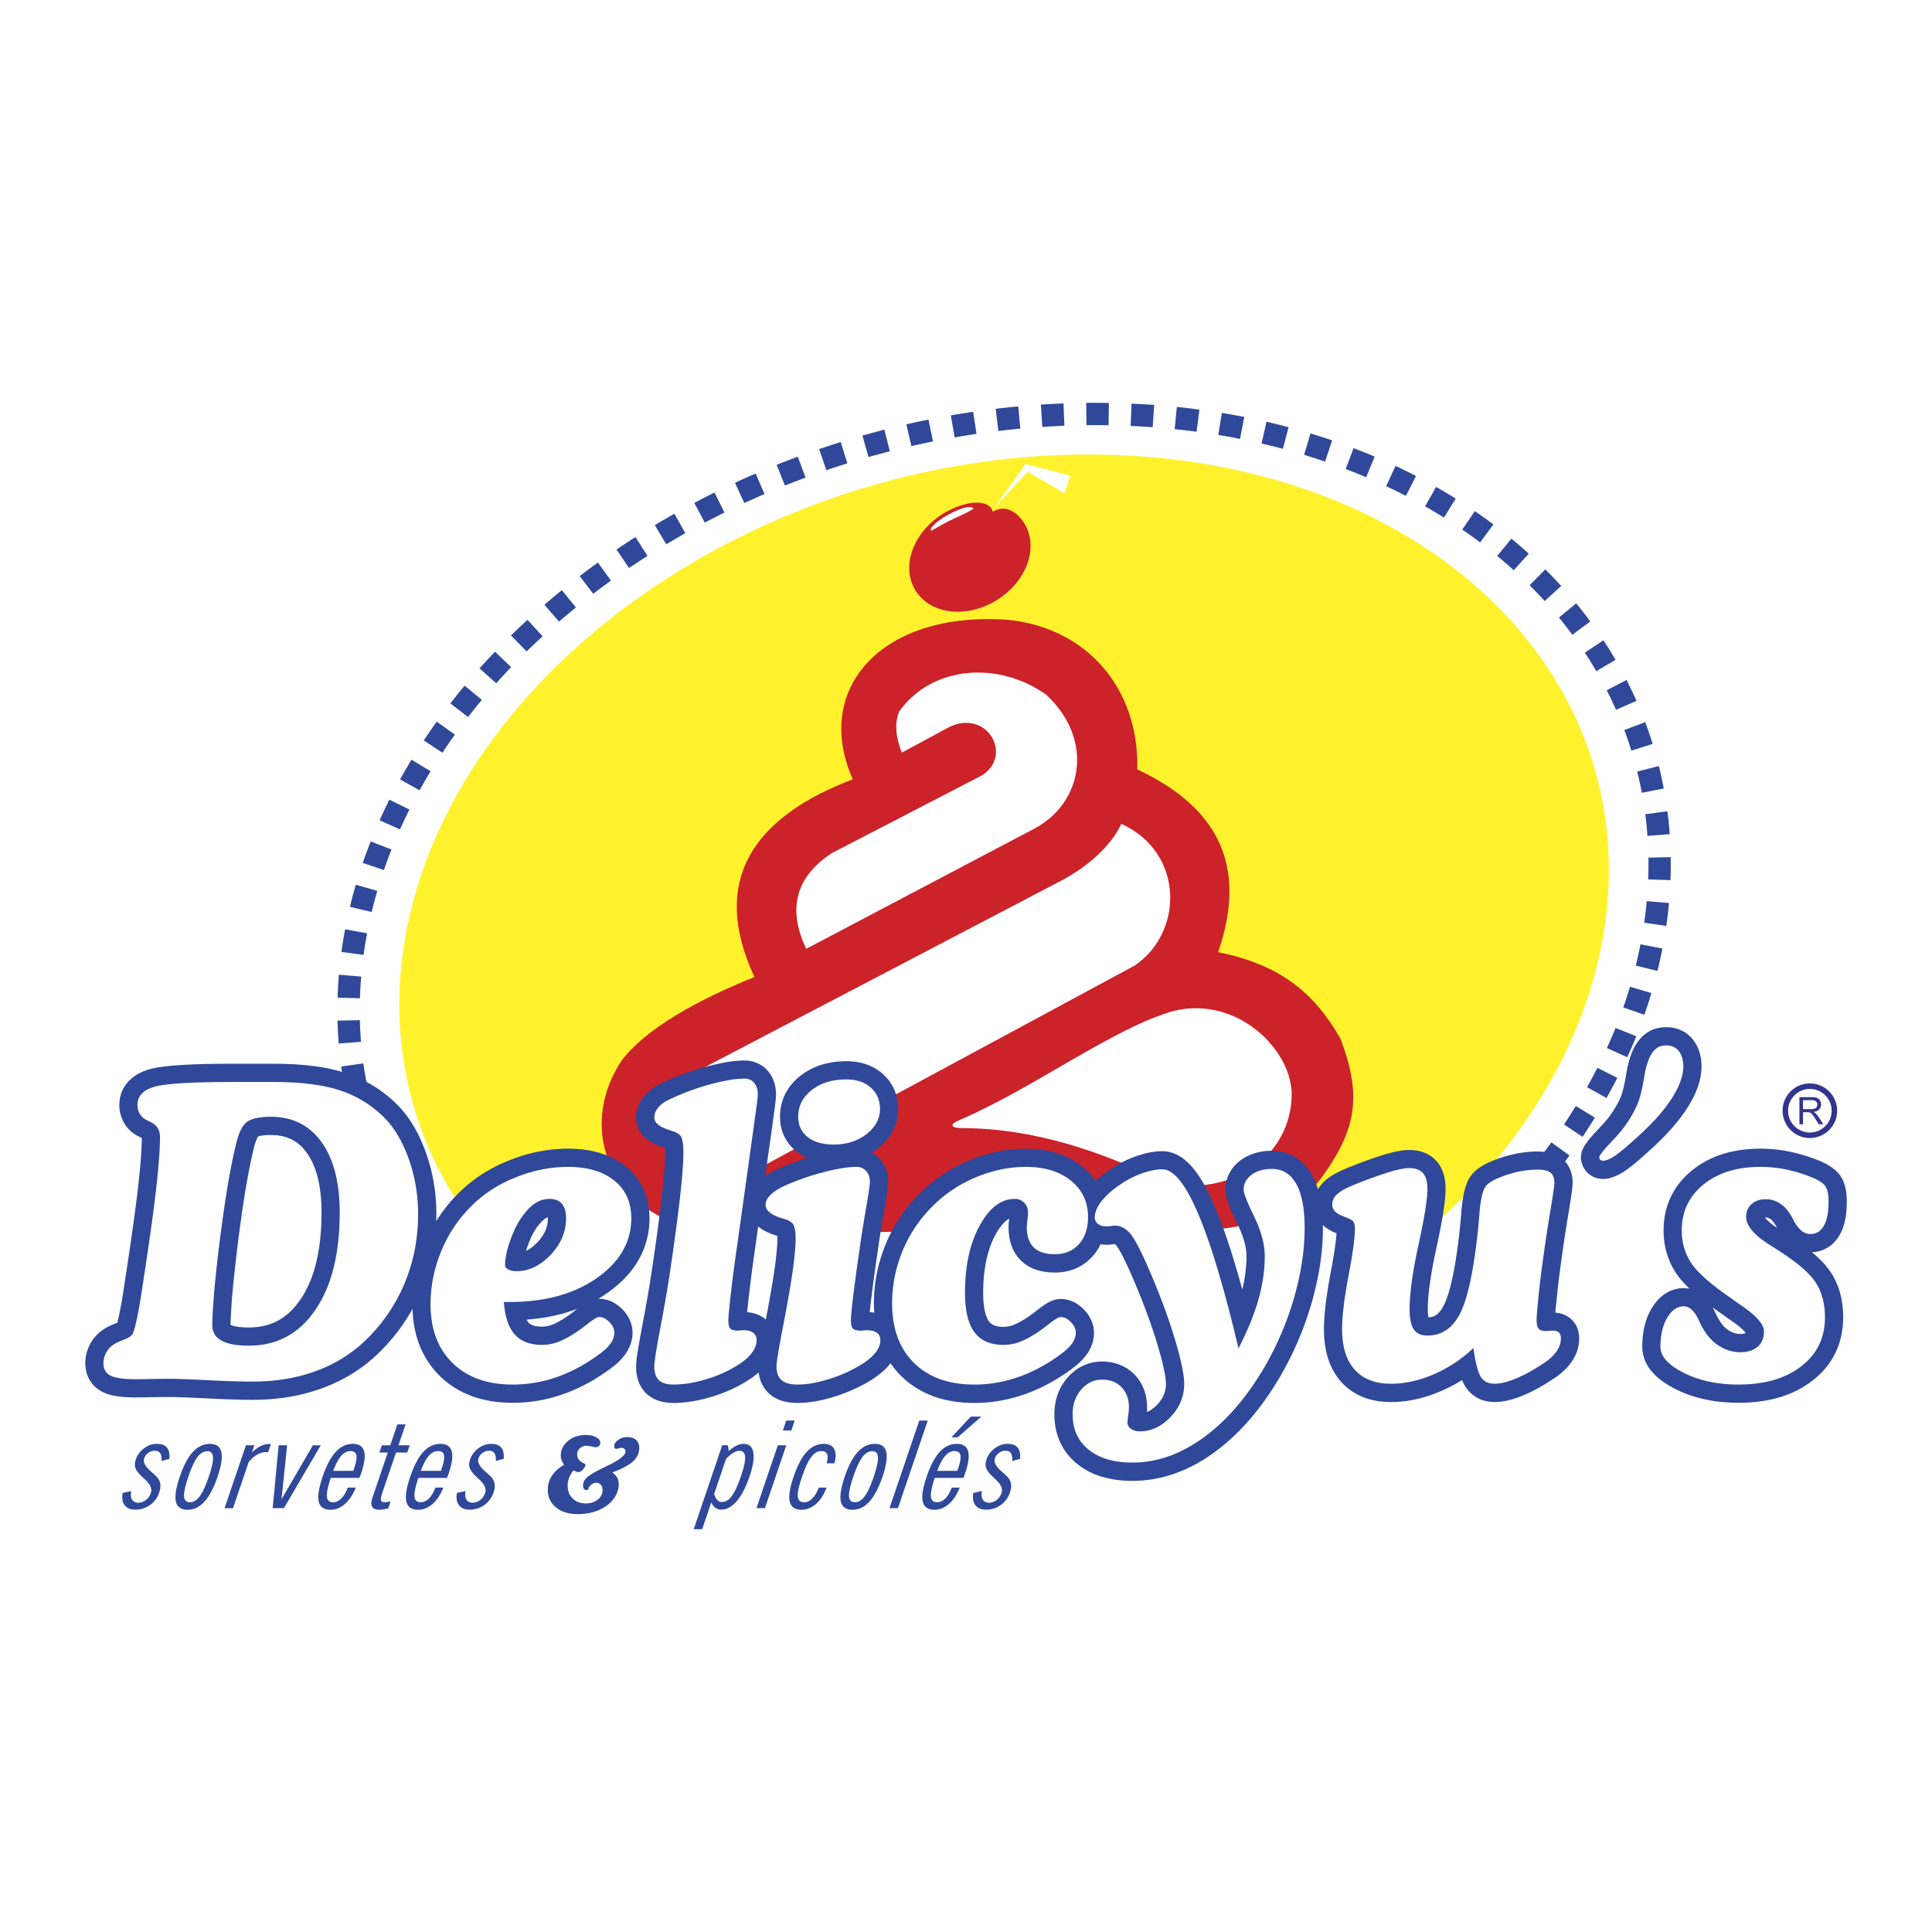 <svg xmlns="http://www.w3.org/2000/svg" width="2500" height="2500" viewBox="0 0 192.756 192.756"><path fill-rule="evenodd" clip-rule="evenodd" fill="#fff" d="M0 0h192.756v192.756H0V0z"/><path d="M38.23 119.466l.029.057.05.1.051.101.056.096.051.101.052.095.056.1.052.1.052.095.057.1.053.095.053.099.058.1.053.094.054.099.058.095.055.098.055.099.059.094.055.098.055.094 1.919-1.134-.056-.094-.055-.09-.051-.094-.055-.089-.054-.09-.05-.095-.054-.09-.053-.094-.049-.09-.053-.091-.053-.095-.048-.09-.052-.096-.052-.091-.047-.091-.051-.096-.051-.091-.047-.096-.051-.091-.05-.092-.029-.057-1.972 1.027zm114.063 1.111l.043-.049.086-.094.084-.1.088-.094.086-.1.084-.095.088-.095.082-.1.084-.095.088-.096.082-.1.082-.096.084-.095.086-.101.082-.096.082-.101.086-.096.082-.097.016-.02-1.709-1.431-.008.011-.082.097-.078.096-.082.092-.08.096-.078.092-.082.095-.084.096-.082.091-.08.096-.082.096-.084.09-.08.096-.084.094-.084.091-.08.095-.084.09-.084.094-.045.049 1.657 1.494zm2.926-3.473l.004-.005.076-.103.082-.099.076-.103.076-.1.08-.104.076-.099.076-.099.076-.104.078-.1.076-.104.074-.099.078-.101.074-.104.074-.101.078-.104.074-.101.074-.104.068-.088-1.807-1.309-.061.088-.072.096-.074.1-.068.096-.074.101-.074.095-.07.101-.074.099-.076.096-.07.1-.076.095-.074.099-.076.1-.072.095-.076.099-.076.094-.072.1-.078.094-.004.005 1.754 1.378zm2.674-3.681l.004-.008.068-.103.074-.106.066-.104.068-.106.072-.103.068-.107.066-.104.066-.104.07-.107.066-.104.066-.107.07-.104.066-.108.064-.104.07-.108.064-.104.064-.109.064-.104.012-.016-1.902-1.16-.002.007-.064.104-.064.1-.064.104-.062.1-.064.104-.066.1-.061.104-.066.1-.066.103-.062.1-.066.103-.066.104-.068.099-.062.103-.068.098-.068.104-.064.098-.068.103-.004.008 1.849 1.234zm2.388-3.877l.035-.062.061-.111.059-.105.062-.111.059-.106.059-.11.059-.106.062-.111.057-.106.057-.111.062-.107.057-.111.057-.107.057-.111.059-.107.057-.112.055-.107.057-.111.049-.094-1.988-1.003-.041.084-.057.104-.055.107-.055.104-.053.106-.057.104-.057.107-.057.103-.053.107-.057.103-.057.106-.055.103-.057.106-.059.102-.059.107-.055.102-.059.106-.061.102-.035.063 1.947 1.083zm2.069-4.067l.031-.071.051-.109.049-.114.049-.109.053-.114.049-.109.049-.114.047-.114.053-.11.047-.114.047-.11.047-.115.051-.11.047-.114.045-.11.047-.115.045-.115.051-.111.043-.112-2.068-.829-.043.104-.041.11-.045.106-.047.106-.045.11-.047.106-.041.11-.047.106-.049.109-.047.106-.043.109-.049.105-.047.106-.049.109-.045.105-.049.109-.049.105-.051.109-.031.071 2.032.918zm1.705-4.234l.012-.035.039-.112.043-.116.039-.117.039-.113.037-.117.039-.112.041-.117.037-.113.037-.117.037-.117.035-.113.041-.118.037-.118.035-.112.035-.118.035-.113.033-.118.039-.118.016-.053-2.137-.637-.016.053-.028.106-.035.108-.035.114-.035.109-.035.113-.037.108-.031.109-.037.113-.035.108-.037.108-.037.113-.033.108-.039.113-.037.108-.039.112-.039.108-.033.108-.041.112-.012.035 2.102.738zm1.31-4.377l.02-.082.029-.119.027-.12.031-.115.027-.119.027-.12.027-.116.025-.119.027-.115.025-.12.029-.12.025-.12.025-.116.023-.121.025-.116.023-.121.023-.12.027-.116.023-.121.004-.021-2.191-.419-.002.013-.023.112-.02.116-.023.111-.023.112-.023.116-.025.112-.025.116-.025.111-.02.111-.027.111-.025.116-.025.111-.027.115-.027.111-.027.111-.023.115-.027.11-.027.111-.021.082 2.164.533zm.881-4.491l.008-.058.047-.344.045-.342.045-.343.039-.342.035-.341.033-.341.02-.168-2.225-.192-.012.151-.031.323-.037.324-.039.324-.035.325-.045.325-.047.326-.008.058 2.207.315zm.416-4.568l.01-.248.01-.336.006-.335.004-.334.002-.334-.002-.329-.004-.337v-.042l-2.225.052v.024l.004.311.002.32-.002.316-.004.317-.006.317-.01.318-.01.248 2.225.072zm-.074-4.586l-.021-.302-.027-.327-.033-.326-.031-.325-.035-.324-.037-.324-.043-.323-.004-.032-2.207.296.004.015.033.305.037.306.035.307.031.308.025.308.027.31.021.302 2.225-.174zm-.592-4.554l-.049-.257-.066-.316-.062-.315-.072-.314-.068-.313-.07-.313-.078-.312-.023-.101-2.164.55.023.083.07.295.07.295.068.296.062.297.062.298.059.298.049.257 2.189-.428zm-1.109-4.454l-.049-.154-.098-.305-.102-.303-.1-.298-.105-.302-.109-.3-.105-.3-.078-.206-2.086.786.07.188.105.283.1.283.098.285.1.29.092.286.092.287.047.154 2.128-.674zm-1.612-4.292l-.016-.032-.131-.292-.133-.29-.135-.29-.139-.284-.141-.287-.141-.287-.141-.285-.018-.034-1.98 1.03.01.016.139.269.135.269.131.271.129.275.127.272.123.273.123.274.014.032 2.044-.9zm-2.093-4.093l-.113-.194-.164-.271-.166-.275-.166-.274-.172-.269-.172-.272-.174-.271-.08-.12-1.859 1.23.072.111.166.253.164.254.16.26.16.257.156.258.156.263.111.193 1.921-1.133zm-2.52-3.826l-.08-.109-.193-.261-.195-.255-.197-.258-.197-.252-.207-.256-.201-.25-.135-.163-1.719 1.413.125.154.195.242.188.238.189.244.189.241.186.247.184.243.08.109 1.788-1.327zm-2.902-3.539l-.068-.077-.225-.239-.223-.243-.225-.237-.227-.236-.232-.239-.23-.233-.152-.151-1.57 1.579.143.142.223.224.215.222.217.227.217.229.213.225.209.231.068.077 1.647-1.501zm-3.239-3.232l-.109-.099-.252-.221-.248-.22-.252-.218-.252-.217-.26-.216-.256-.219-.1-.084-1.414 1.727.092.076.248.202.24.207.244.209.242.21.24.211.234.213.109.099 1.494-1.66zm-3.527-2.908l-.227-.17-.273-.202-.277-.201-.275-.199-.277-.198-.283-.196-.236-.164-1.256 1.841.227.155.266.188.27.189.266.19.262.192.264.193.227.17 1.322-1.788zm-3.762-2.578l-.158-.1-.295-.183-.295-.181-.303-.18-.299-.174-.301-.177-.301-.172-1.1 1.937.285.163.291.168.291.174.283.171.287.172.285.174.16.1 1.17-1.892zm-3.957-2.254l-.174-.089-.314-.163-.316-.161-.322-.155-.32-.158-.326-.156-.266-.123-.941 2.015.256.123.309.147.311.149.305.155.309.152.307.153.172.09 1.01-1.979zm-4.121-1.937l-.289-.122-.336-.137-.34-.14-.338-.133-.34-.136-.344-.13-.121-.048-.785 2.084.111.04.328.13.33.127.328.133.324.131.326.137.289.122.857-2.058zm-4.246-1.618l-.178-.06-.352-.121-.354-.114-.359-.113-.355-.115-.363-.109-.201-.064-.637 2.138.193.055.344.109.348.106.342.113.344.114.344.112.178.061.706-2.112zm-4.346-1.316l-.162-.043-.373-.095-.369-.097-.375-.091-.373-.089-.373-.092-.18-.04-.49 2.172.164.04.365.083.363.089.357.09.359.089.355.095.164.043.568-2.154zm-4.423-1.022l-.262-.052-.385-.072-.389-.07-.385-.073-.387-.066-.393-.065-.033-.004-.35 2.198.025.005.375.064.377.066.377.063.371.07.375.072.262.051.422-2.187zm-4.473-.735l-.09-.012-.396-.051-.4-.053-.398-.047-.4-.045-.406-.042-.162-.017-.217 2.216.152.017.389.042.391.045.391.046.383.044.389.051.09.012.284-2.206zm-4.508-.466l-.02-.001-.408-.028-.416-.026-.41-.024-.41-.022-.418-.02-.184-.007-.086 2.225.174.007.398.02.404.022.402.024.395.026.4.028.02.001.159-2.225zm-4.527-.198l-.062-.001-.42-.005-.42-.003-.422-.006v.004l-.422.001-.422.003-.092.001.025 2.225.084-.001.412-.003.414-.001v.004l.412-.003.414.003.41.005.062.001.027-2.224zm-1.324 2.218v-2.233 2.233zm-3.2-2.168l-.18.006-.42.018-.426.021-.418.022-.42.024-.393.025.139 2.224.385-.024.41-.024.412-.022.406-.02.41-.018.182-.007-.087-2.225zm-4.517.297l-.277.026-.416.041-.422.042-.414.045-.416.047-.301.035.261 2.216.293-.036.406-.046.406-.045.402-.042.408-.041.279-.025-.209-2.217zm-4.496.535l-.349.052-.411.067-.411.065-.41.066-.414.068-.236.04.384 2.199.227-.041.396-.068.401-.066.401-.064.403-.058.35-.052-.331-2.208zm-4.456.779l-.395.08-.405.084-.409.085-.404.092-.403.089-.194.043.497 2.172.186-.043.395-.089.395-.083.391-.086.396-.083.395-.081-.445-2.18zm-4.407 1.007l-.018.005-.399.102-.397.104-.401.105-.396.112-.396.109-.179.049.611 2.146.17-.05.387-.109.387-.102.384-.106.389-.104.39-.102.019-.005-.551-2.154zm-4.353 1.233l-.017.005-.39.126-.39.124-.388.125-.388.131-.392.128-.189.063.725 2.111.18-.063.374-.128.379-.123.38-.125.381-.123.381-.117.017-.005-.663-2.129zm-4.284 1.462l-.365.136-.384.142-.379.148-.378.145-.377.151-.227.089.829 2.068.218-.089.369-.143.369-.145.371-.14.367-.142.365-.136-.778-2.084zm-4.204 1.681l-.298.128-.369.16-.369.166-.367.163-.367.169-.292.132.934 2.024.283-.133.358-.16.358-.163.359-.157.361-.16.297-.129-.888-2.04zm-4.106 1.895l-.201.1-.357.181-.357.179-.355.185-.354.186-.353.183-.037.021 1.047 1.963.028-.013.344-.183.346-.177.347-.176.348-.178.349-.173.201-.099-.996-1.999zm-3.997 2.117l-.075.042-.346.193-.343.199-.347.196-.341.202-.34.203-.169.099 1.151 1.911.16-.099.331-.195.333-.193.329-.196.335-.19.336-.193.076-.042-1.09-1.937zM63.4 53.584l-.25.159-.33.215-.328.216-.327.213-.325.218-.325.22-.008.003 1.256 1.841v-.003l.315-.211.317-.21.318-.213.319-.207.321-.206.249-.159-1.202-1.876zm-3.745 2.541l-.056.04-.315.229-.313.226-.312.232-.31.233-.309.234-.205.154 1.353 1.771.196-.153.3-.226.302-.225.303-.223.304-.227.306-.221.056-.04-1.3-1.804zm-3.599 2.753l-.135.109-.296.245-.295.246-.294.247-.292.249-.291.245-.135.118 1.457 1.684.126-.109.282-.245.284-.239.285-.239.287-.237.288-.235.134-.109-1.405-1.73zm-3.431 2.969l-.161.148-.277.259-.276.255-.274.261-.273.262-.271.263-.113.111 1.562 1.587.105-.102.262-.254.265-.253.265-.252.268-.255.269-.25.161-.148-1.512-1.632zm-3.242 3.174l-.14.147-.257.271-.255.273-.254.274-.252.275-.25.276-.134.148 1.667 1.483.125-.14.242-.268.243-.266.245-.266.247-.264.249-.263.14-.146-1.616-1.534zm-3.024 3.386l-.081.096-.235.284-.233.285-.232.287-.229.287-.228.292-.188.239 1.763 1.361.178-.23.219-.275.222-.278.223-.277.225-.277.227-.275.081-.097-1.712-1.422zm-2.789 3.594l-.2.28-.211.301-.208.297-.207.298-.204.299-.203.304-.062.092 1.867 1.222.054-.084.193-.287.196-.291.198-.29.199-.289.202-.284.2-.28-1.814-1.288zm-2.515 3.793l-.074.122-.182.307-.184.312-.182.309-.18.313-.178.311-.161.293 1.946 1.082.161-.285.168-.301.171-.296.173-.3.176-.294.182-.298.074-.121-1.91-1.154zm-2.207 3.989l-.105.21-.158.317-.151.322-.153.319-.151.324-.149.324-.106.241 2.033.907.106-.232.14-.307.143-.306.145-.31.151-.305.149-.308.105-.21-1.999-.986zm-1.864 4.167l-.101.256-.128.326-.122.332-.124.332-.121.328-.115.333-.081.232 2.111.715.072-.215.115-.315.112-.319.115-.314.122-.313.12-.318.101-.255-2.076-.805zm-1.486 4.319l-.076.265-.093.339-.095.339-.088.34-.09.336-.083.341-.062.247 2.172.515.054-.229.083-.323.08-.329.088-.322.086-.322.093-.321.077-.266-2.146-.61zm-1.064 4.446l-.047.254-.064.345-.021.122-.021.122-.02.117-.02.122-.019.122-.019.122-.018.117-.022.122-.018.121-.018.118-.017.121-.017.121-.016.117-.012.094 2.207.296.013-.085.016-.117.017-.112.017-.113.018-.117.018-.112.014-.113.019-.117.019-.112.019-.113.019-.113.02-.118.02-.113.021-.113.056-.328.047-.254-2.191-.403zm-.622 4.533l-.001.014-.01.12-.009.119-.009.115-.009.12-.008.119-.007.115-.008.12-.007.119-.007.114-.006.119-.007.119-.006.119-.005.114-.005.119-.005.119-.004.114-.004.119-.004.118-.004.119-.001.033 2.225.062.001-.034.004-.109.004-.11.004-.11.004-.114.005-.11.005-.109.005-.115.006-.11.006-.11.007-.11.007-.114.007-.111.008-.11.008-.115.008-.111.008-.11.009-.115.01-.111.01-.11.001-.015-2.226-.186zm-.134 4.58l.003.118.003.112.003.116.004.117.004.112.004.116.005.116.005.112.005.116.006.116.006.116.007.111.006.116.007.116.007.116.008.111.008.115.008.115.008.116.009.104 2.224-.174-.008-.104-.008-.106-.008-.107-.008-.106-.008-.111-.007-.107-.007-.107-.006-.107-.006-.111-.006-.107-.006-.107-.005-.107-.005-.112-.005-.107-.004-.108-.004-.112-.003-.107-.003-.108-.004-.112-.002-.108-2.227.048zm.368 4.576l.014.099.016.114.016.113.016.108.017.113.021.113.017.113.018.108.018.112.018.113.019.108.019.112.019.112.019.108.024.111.02.113.02.111.021.107.021.112.021.112.009.051 2.19-.437-.01-.042-.021-.104-.021-.103-.02-.108-.021-.103-.02-.104-.015-.104-.02-.107-.019-.104-.019-.104-.019-.108-.018-.104-.018-.104-.018-.109-.017-.104-.012-.104-.017-.104-.016-.109-.016-.104-.016-.104-.014-.099-2.206.31zm.892 4.502l.002.011.027.109.028.109.028.109.028.104.033.109.029.109.029.108.029.104.029.109.035.104.03.108.031.108.03.104.031.108.036.108.032.108.032.104.032.107.032.108.037.104.016.054 2.12-.681-.016-.045-.028-.104-.033-.099-.032-.1-.032-.104-.032-.1-.027-.099-.031-.1-.031-.104-.031-.1-.03-.101-.025-.104-.03-.101-.029-.104-.029-.1-.029-.102-.024-.1-.028-.105-.028-.101-.028-.101-.027-.102-.003-.01-2.153.561zm1.401 4.378l.035.089.04.105.039.101.044.105.041.104.041.101.041.104.045.105.041.1.042.104.046.104.042.1.042.104.042.104.047.1.043.104.043.099.043.103.048.104.044.099.034.081 2.033-.916-.034-.072-.044-.099-.04-.094-.043-.095-.043-.1-.043-.095-.038-.099-.043-.096-.042-.095-.042-.1-.037-.096-.042-.096-.041-.1-.036-.096-.041-.096-.04-.101-.041-.096-.036-.097-.039-.101-.04-.096-.034-.09-2.077.806z" fill="#2f489a"/><path d="M108.6 45.344c32.906 0 55.963 21.636 51.324 48.163-2.078 11.885-9.373 22.784-19.75 31.199l-4.113-5.342-84.983.729-2.245 4.11c-7.131-8.345-10.435-19.049-8.398-30.696 4.637-26.528 35.259-48.163 68.165-48.163z" fill-rule="evenodd" clip-rule="evenodd" fill="#fff22d"/><path d="M12.238 148.947l.858-.184c-.073.362-.043.647.084.853.129.207.336.31.619.31.271 0 .523-.089.757-.268.232-.179.397-.413.494-.699.147-.433-.07-.904-.653-1.416a.087.087 0 0 1-.014-.012c-.469-.421-.755-.764-.856-1.025-.099-.26-.095-.555.016-.882.155-.451.431-.826.828-1.124.398-.297.822-.445 1.271-.445.469 0 .806.123 1.011.366.208.244.29.618.246 1.128l-.786.218c.028-.339-.014-.594-.125-.768-.111-.173-.292-.26-.544-.26-.236 0-.454.072-.649.215a1.139 1.139 0 0 0-.413.559c-.123.365.099.793.669 1.287.241.212.429.383.558.512.206.214.332.449.379.709.044.26.012.552-.099.878a2.49 2.49 0 0 1-.915 1.253 2.474 2.474 0 0 1-1.482.466c-.479 0-.832-.149-1.058-.449-.223-.299-.289-.706-.196-1.222zm6.552-1.605c-.314.921-.455 1.573-.425 1.96.03.385.229.578.6.578.351 0 .673-.201.969-.603.294-.4.594-1.048.896-1.936.302-.895.445-1.543.423-1.948-.022-.404-.208-.607-.558-.607-.369 0-.701.195-.995.584-.292.391-.596 1.047-.91 1.972zm-.857 0c.383-1.126.82-1.954 1.312-2.487.491-.534 1.062-.8 1.712-.8.625 0 .999.271 1.124.813.125.544-.002 1.367-.376 2.474-.375 1.102-.81 1.926-1.303 2.47-.493.545-1.054.817-1.68.817-.648 0-1.037-.268-1.166-.802-.13-.536-.003-1.363.377-2.485zm4.471 3.128l2.131-6.272h.844l-.246.724c.314-.299.608-.516.882-.65.274-.136.554-.204.836-.204.02 0 .05.002.09.006.041.004.071.006.089.006l-.274.808a.915.915 0 0 1-.088-.006 1.008 1.008 0 0 0-.091-.006c-.31 0-.608.079-.895.236-.286.156-.574.404-.866.743l-1.569 4.616h-.843v-.001zm4.801 0l.596-6.272h.844l-.558 5.376 3.132-5.376h.784l-3.679 6.272h-1.119zm7.495-2.055h.791c-.273.701-.632 1.245-1.076 1.632-.441.389-.922.582-1.442.582-.648 0-1.037-.268-1.166-.802-.129-.536-.002-1.363.378-2.485.382-1.126.82-1.954 1.312-2.487.491-.534 1.063-.8 1.712-.8.603 0 .973.241 1.114.725.141.485.047 1.209-.282 2.174-.044.133-.081.233-.105.3a2.478 2.478 0 0 1-.08.195H33c-.294.879-.423 1.503-.383 1.874.038.372.242.558.612.558.298 0 .574-.125.824-.375s.465-.615.647-1.091zm-1.457-1.67h2.006l.082-.241c.21-.614.284-1.056.224-1.325-.061-.271-.262-.405-.603-.405-.331 0-.634.159-.913.478-.276.319-.542.817-.796 1.493zm5.446-1.822h-.838l.246-.726h.838l.711-2.089h.82l-.711 2.089h1.122l-.246.726h-1.122l-1.368 4.024c-.127.37-.169.618-.129.743.04.127.165.189.378.189.075 0 .252-.026.534-.076l.05-.007-.238.697a6.611 6.611 0 0 1-.493.099 2.452 2.452 0 0 1-.373.036c-.374 0-.62-.103-.737-.306-.117-.206-.107-.51.03-.915l1.526-4.484zm4.75 3.492h.792c-.274.701-.632 1.245-1.075 1.632-.441.389-.923.582-1.442.582-.648 0-1.037-.268-1.167-.802-.129-.536-.002-1.363.379-2.485.383-1.126.82-1.954 1.311-2.487.492-.534 1.064-.8 1.712-.8.602 0 .973.241 1.114.725.141.485.046 1.209-.282 2.174-.044.133-.081.233-.105.3a2.48 2.48 0 0 1-.081.195H41.74c-.294.879-.423 1.503-.383 1.874.038.372.241.558.612.558.298 0 .574-.125.824-.375s.465-.615.646-1.091zm-1.456-1.67h2.006l.083-.241c.21-.614.284-1.056.224-1.325-.06-.271-.262-.405-.602-.405-.331 0-.634.159-.913.478-.278.319-.544.817-.798 1.493zm3.607 2.202l.858-.184c-.072.362-.042.647.085.853.129.207.336.31.618.31.272 0 .524-.089.757-.268.232-.179.397-.413.494-.699.147-.433-.07-.904-.653-1.416a.087.087 0 0 1-.014-.012c-.469-.421-.755-.764-.855-1.025-.099-.26-.095-.555.016-.882.155-.451.432-.826.828-1.124.398-.297.822-.445 1.271-.445.469 0 .806.123 1.011.366.207.244.29.618.246 1.128l-.786.218c.028-.339-.014-.594-.125-.768-.111-.173-.292-.26-.543-.26-.236 0-.454.072-.649.215a1.139 1.139 0 0 0-.413.559c-.123.365.099.793.669 1.287.242.212.429.383.558.512.206.214.333.449.378.709.044.26.012.552-.099.878a2.49 2.49 0 0 1-.915 1.253 2.474 2.474 0 0 1-1.482.466c-.479 0-.832-.149-1.058-.449-.223-.299-.29-.706-.197-1.222zm11.626-2.248c-.199.251-.344.5-.439.749a2.121 2.121 0 0 0-.142.768c0 .528.167.959.501 1.287.333.33.771.494 1.312.494.475 0 .873-.128 1.191-.382.319-.256.479-.563.479-.925 0-.229-.057-.413-.173-.549a.559.559 0 0 0-.45-.206.796.796 0 0 0-.537.218c-.166.145-.249.28-.249.4 0 .021-.023.045-.071.073a.256.256 0 0 1-.137.043.286.286 0 0 1-.236-.128.52.52 0 0 1-.097-.326c0-.285.116-.541.349-.771.234-.229.721-.53 1.464-.9l.633-.31c1.192-.58 1.788-1.043 1.788-1.393 0-.124-.034-.222-.105-.29a.412.412 0 0 0-.299-.104.915.915 0 0 0-.273.053.908.908 0 0 1-.229.055.202.202 0 0 1-.159-.064c-.04-.042-.059-.104-.059-.185 0-.235.131-.45.395-.64.264-.192.572-.287.928-.287.359 0 .646.097.859.29.212.195.32.458.32.788 0 .518-.202.961-.608 1.334-.404.372-1.099.748-2.086 1.126.22.136.382.301.485.493.105.194.158.428.158.697 0 .361-.092.716-.273 1.062-.183.348-.44.658-.774.932a4.195 4.195 0 0 1-1.359.717 5.425 5.425 0 0 1-1.671.246c-.904 0-1.63-.222-2.176-.666-.548-.443-.821-1.027-.821-1.75 0-.519.133-.985.401-1.395.266-.41.677-.787 1.236-1.127a1.415 1.415 0 0 1-.258-.431 1.398 1.398 0 0 1-.083-.491c0-.56.238-1.038.717-1.436.477-.399 1.063-.598 1.758-.598.423 0 .772.074 1.049.223.276.148.415.33.415.546a.433.433 0 0 1-.125.327.476.476 0 0 1-.342.119c-.073 0-.214-.022-.421-.069a2.48 2.48 0 0 0-.5-.067.914.914 0 0 0-.65.25.795.795 0 0 0-.266.6c0 .159.028.293.083.403.057.108.15.218.282.325.061.048.152.1.273.156.121.058.184.109.184.152 0 .121-.081.275-.24.462-.161.185-.312.278-.455.278a.653.653 0 0 1-.202-.04 1.557 1.557 0 0 1-.295-.136zm15.224-1.152l-1.19 3.507c.083.266.188.468.318.601a.633.633 0 0 0 .478.201c.351 0 .673-.203.971-.61.298-.406.603-1.072.917-1.992.294-.87.429-1.503.405-1.903-.026-.399-.212-.599-.558-.599-.189 0-.393.066-.612.197a3.8 3.8 0 0 0-.729.598zm-3.229 7.024l2.844-8.374h.568l.084.566c.282-.24.544-.419.786-.536.242-.115.471-.173.689-.173.546 0 .873.282.975.844.104.562-.024 1.374-.383 2.431-.36 1.062-.786 1.876-1.273 2.441-.486.564-1.007.847-1.561.847a.908.908 0 0 1-.564-.184 1.376 1.376 0 0 1-.411-.542l-.911 2.68h-.843zm8.894-9.848l.336-.991h.844l-.336.991h-.844zm-2.632 7.747l2.131-6.272h.844l-2.131 6.272h-.844zm6.998-4.476c.119-.409.134-.715.045-.917-.089-.203-.28-.304-.574-.304-.371 0-.705.199-1.005.597-.303.396-.606 1.055-.919 1.972-.314.925-.455 1.579-.423 1.962.034.385.242.576.623.576.3 0 .574-.125.824-.375s.467-.614.648-1.09h.768c-.236.677-.576 1.215-1.027 1.616-.451.398-.94.598-1.466.598-.651 0-1.04-.268-1.168-.802-.129-.536-.002-1.363.379-2.485.383-1.126.82-1.954 1.311-2.487.492-.534 1.062-.8 1.712-.8.5 0 .844.173 1.031.521.189.349.193.819.014 1.418h-.773zm2.66 1.348c-.314.921-.455 1.573-.425 1.96.03.385.229.578.601.578.35 0 .672-.201.969-.603.294-.4.594-1.048.896-1.936.302-.895.445-1.543.423-1.948-.022-.404-.208-.607-.558-.607-.369 0-.701.195-.995.584-.292.391-.596 1.047-.911 1.972zm-.856 0c.383-1.126.82-1.954 1.311-2.487.492-.534 1.062-.8 1.712-.8.625 0 1 .271 1.125.813.125.544-.002 1.367-.377 2.474-.375 1.102-.81 1.926-1.303 2.47-.493.545-1.053.817-1.68.817-.648 0-1.037-.268-1.166-.802-.129-.536-.002-1.363.378-2.485zm4.471 3.128l2.971-8.74h.844l-2.971 8.74h-.844zm6.215-2.055h.792c-.274.701-.633 1.245-1.076 1.632-.441.389-.922.582-1.442.582-.648 0-1.037-.268-1.166-.802-.129-.536-.002-1.363.379-2.485.383-1.126.82-1.954 1.312-2.487.491-.534 1.063-.8 1.712-.8.603 0 .973.241 1.113.725.142.485.047 1.209-.281 2.174-.045.133-.081.233-.105.3a2.149 2.149 0 0 1-.081.195h-2.856c-.294.879-.423 1.503-.383 1.874.039.372.242.558.612.558.298 0 .574-.125.824-.375.249-.251.465-.615.646-1.091zm-1.456-1.67h2.006l.083-.241c.209-.614.284-1.056.224-1.325-.06-.271-.261-.405-.602-.405-.331 0-.635.159-.913.478-.278.319-.544.817-.798 1.493zm1.42-3.346l1.936-2.064h1.049l-2.36 2.064h-.625zm2.186 5.548l.859-.184c-.072.362-.043.647.084.853.129.207.336.31.619.31.271 0 .523-.089.756-.268s.398-.413.494-.699c.146-.433-.07-.904-.652-1.416a.087.087 0 0 1-.014-.012c-.471-.421-.756-.764-.857-1.025-.098-.26-.094-.555.018-.882.154-.451.43-.826.826-1.124.4-.297.822-.445 1.271-.445.471 0 .807.123 1.012.366.207.244.291.618.246 1.128l-.785.218c.027-.339-.016-.594-.125-.768-.111-.173-.293-.26-.545-.26-.236 0-.453.072-.648.215a1.131 1.131 0 0 0-.412.559c-.123.365.098.793.668 1.287.242.212.43.383.559.512.205.214.332.449.379.709.043.26.012.552-.1.878a2.48 2.48 0 0 1-2.396 1.719c-.48 0-.832-.149-1.059-.449-.223-.299-.289-.706-.198-1.222z" fill-rule="evenodd" clip-rule="evenodd" fill="#2f489a"/><path d="M75.27 97.478c-4.602-9.906.223-16.082 9.814-19.727-3.997-8.966 2.767-16.833 15.523-15.91 7.789.813 13.051 6.787 12.861 14.925 7.529 3.543 11.219 9.097 8.061 18.234 6.139 1.227 9.559 4 12.205 8.619 2.088 5.51 1.721 8.914-1.834 13.801-2.646 3.522-6.537 5.118-12.373 5.373l-15.713.059-2.859-3.8-2.988 3.821-19.684.072-2.346-.916-1.927.932-2.771.01c-10.249-1.2-13.858-10.172-9.214-17.172 2.492-3.24 7.611-6.048 13.245-8.321z" fill-rule="evenodd" clip-rule="evenodd" fill="#cc2229"/><path d="M89.974 75.091l4.796-2.587c3.769-1.754 6.337 2.909 3.179 4.864l-14.952 7.745c-3.608 2.367-4.462 5.552-2.561 9.552l22.729-11.974c4.805-2.507 6.082-8.808 1.246-13.356-4.697-3.383-11.382-2.998-14.702 1.649-.536 1.346-.264 2.76.265 4.107zM111.877 82.195c6.32 2.874 6.215 10.885 1.303 14.153l-38.49 20.764c-4.306 1.43-6.703-1.035-7.667-2.624-1.027-1.691-1.72-5.011 2.163-7.426l36.874-19.293c2.415-1.314 4.725-3.266 5.817-5.574zM95.64 111.791c-.827.331-.854.743.205.754 7.439.028 13.917 2.333 20.128 5.277 5.371 1.738 12.611-1.435 12.9-8.388.168-4.564-5.367-10.139-11.775-8.574-6.02 1.692-13.928 7.705-21.458 10.931z" fill-rule="evenodd" clip-rule="evenodd" fill="#fff"/><path d="M99.033 51.047c.945-.498 1.594-.333 2.35.216 1.158 1.002 1.703 2.559 1.314 4.3-.672 3.012-3.883 5.469-7.15 5.469-3.266 0-5.382-2.457-4.71-5.469.567-2.542 2.942-4.688 5.632-5.296.857-.246 2.381-.188 2.564.78z" fill-rule="evenodd" clip-rule="evenodd" fill="#cc2229"/><path fill-rule="evenodd" clip-rule="evenodd" fill="#fff" d="M99.145 50.745l3.173-4.454 4.465 1.165-.574 1.757-3.689-2.143-3.375 3.675zM97.113 50.738c-.556-.755-4.66 1.613-4.202 2.216.031.013 1.134-.694 2.183-1.17 1.049-.475 2.023-.951 2.019-1.046z"/><path d="M43.519 121.841l.111-.18.222-.337.231-.333.24-.325.247-.317.256-.312.265-.305.273-.298.281-.291.289-.282.294-.274.257-.229.264-.224.271-.218.277-.213.282-.204.288-.199.295-.192.3-.187.307-.18.311-.173.315-.165.322-.161.328-.152.332-.147.338-.141.34-.133.341-.126.346-.12.346-.112.348-.104.349-.096.348-.088.35-.079.352-.072.351-.062.352-.055.352-.047.353-.037.353-.03.353-.021.354-.014.356-.004.417.006.412.02.403.031.398.045.391.058.384.071.376.087.37.1.363.117.353.13.343.146.337.162.326.179.315.193.303.209.292.224.278.238.265.253.248.266.235.282.215.294.197.305.179.318.161.329.14.338.121.346.1.353.082.358.062.365.044.368.025.374.009.385-.017.545-.051.543-.084.537-.12.529-.155.52-.188.507-.223.495-.256.48-.287.466-.317.45-.348.434-.375.417-.403.401-.429.384-.454.369-.473.349-.26.179-.254.165-.258.161-.168.099.051-.006.409.025.34.063.324.101.304.132.28.159.255.176.234.192.22.209.208.229.191.246.173.269.151.291.122.31.091.323.055.334.018.325-.012.287-.033.267-.053.26-.072.256-.091.249-.105.236-.12.228-.134.22-.147.211-.152.195-.159.187-.168.18-.178.174-.184.166-.191.162-.192.149-.288.217-.287.207-.289.201-.29.195-.292.188-.294.182-.296.176-.297.169-.3.163-.301.156-.304.15-.305.143-.308.138-.31.13-.312.124-.312.116-.314.11-.316.104-.319.097-.319.09-.32.082-.321.074-.323.069-.323.06-.324.055-.325.046-.327.04-.327.032-.328.025-.328.019-.33.01-.335.004-.528-.01-.525-.029-.517-.048-.507-.069-.497-.089-.488-.11-.477-.132-.467-.154-.454-.176-.444-.198-.43-.22-.417-.243-.401-.264-.386-.286-.371-.307-.354-.328-.334-.345-.315-.363-.293-.379-.272-.394-.25-.409-.228-.424-.205-.436-.183-.45-.159-.459-.137-.472-.115-.481-.093-.491-.071-.5-.051-.51-.029-.519-.002-.078-.103.188-.239.409-.249.402-.259.394-.269.389-.28.383-.29.376-.3.369-.309.361-.321.355-.33.35-.337.34-.298.287-.309.283-.316.273-.324.265-.33.256-.339.248-.344.237-.35.228-.357.22-.364.21-.372.201-.377.191-.383.182-.391.174-.396.163-.398.152-.403.146-.411.136-.416.127-.42.117-.424.107-.429.098-.433.088-.438.078-.44.069-.445.06-.45.051-.454.041-.456.032-.462.023-.466.013-.462.005-.235-.001-.238-.002-.245-.002-.252-.004-.259-.005-.269-.007-.276-.007-.282-.009-.29-.01-.298-.011-.306-.012-.313-.013-.32-.014-.329-.016-.337-.016-.339-.018-.333-.016-.323-.015-.309-.015-.294-.013-.28-.012-.27-.011-.255-.01-.238-.01-.224-.008-.212-.007-.199-.005-.183-.005-.167-.004-.154-.003-.138-.001-.124-.001h-.203l-.216.001-.226.002-.235.002-.245.003-.255.004-.267.004-.276.004-.268.006-.246.004-.219.004-.193.002-.168.003-.146.001-.123.001h-.099l-.24-.001-.24-.005-.233-.008-.226-.012-.221-.015-.217-.019-.212-.023-.204-.026-.2-.032-.199-.036-.197-.044-.191-.05-.191-.057-.195-.068-.193-.08-.218-.104-.346-.21-.344-.281-.304-.333-.251-.378-.188-.405-.126-.415-.07-.416-.021-.396.01-.28.026-.261.043-.258.061-.258.078-.25.092-.24.108-.234.12-.224.132-.215.147-.211.162-.202.177-.194.189-.181.199-.168.209-.152.183-.117.128-.078.156-.086.156-.079.159-.074.164-.072.167-.071.175-.071.149-.06.019-.066.046-.179.049-.203.051-.226.054-.255.027-.132.027-.141.029-.146.029-.153.03-.157.029-.159.029-.163.058-.334.032-.191.03-.183.061-.38.03-.197.031-.202.032-.215.063-.411.061-.398.061-.393.058-.387.058-.382.056-.374.055-.366.054-.364.053-.355.051-.348.05-.342.048-.338.048-.33.046-.324.045-.316.043-.312.043-.307.041-.296.04-.292.039-.287.038-.28.037-.272.035-.266.034-.262.034-.255.031-.247.03-.24.029-.236.03-.248.049-.416.024-.208.046-.41.042-.394.04-.383.037-.372.034-.357.03-.347.028-.335.025-.323.022-.31.018-.296.016-.285.013-.273.01-.258.007-.246.004-.233v-.074l-.057-.029-.124-.063-.078-.039-.075-.039-.076-.04-.072-.038-.126-.068-.195-.127-.179-.134-.167-.146-.159-.156-.149-.171-.137-.18-.123-.187-.106-.188-.094-.188-.086-.2-.074-.208-.062-.214-.047-.215-.033-.215-.02-.218-.008-.266.048-.585.167-.623.285-.585.39-.515.466-.425.512-.336.542-.257.542-.188.189-.051.161-.04.162-.036.168-.034.176-.031.178-.029.184-.027.191-.026.199-.025.205-.023.213-.021.219-.021.226-.019.233-.019.242-.019.251-.017.258-.015.265-.015.274-.013.282-.013.291-.011.298-.011.306-.009.314-.009.324-.007.331-.006.339-.005.348-.005.357-.004.365-.003.374-.001h4.585l.5.003.496.01.486.016.476.023.466.029.456.036.446.043.438.049.428.057.418.063.409.07.398.077.391.085.381.093.373.1.365.108.355.117.35.125.345.134.339.144.335.152.33.162.324.17.319.18.314.188.309.197.303.206.297.216.292.224.285.232.28.24.271.247.241.23.243.248.234.259.226.268.219.276.211.285.204.296.195.303.19.312.182.32.175.33.167.337.162.345.154.354.148.362.142.37.135.379.126.381.117.382.108.384.1.388.091.389.083.394.073.393.064.395.057.398.047.401.038.401.031.402.021.405.013.408.003.409-.005.491-.011.217zm32.835-4.528l.136-.093.301-.183.318-.175.334-.168.353-.162.374-.159.376-.147.235-.091.239-.091.239-.089.238-.086.238-.083.235-.079.236-.078.236-.076.11-.034-.038-.015-.222-.104-.218-.115-.213-.127-.205-.137-.216-.162-.354-.309-.334-.369-.291-.407-.238-.44-.183-.462-.127-.479-.073-.487-.022-.472.008-.314.024-.297.041-.294.058-.291.075-.287.092-.283.11-.277.127-.27.142-.261.159-.253.172-.241.186-.231.198-.221.21-.209.222-.199.228-.187.237-.177.25-.168.257-.156.264-.145.271-.131.277-.12.282-.105.288-.095.292-.083.296-.07.299-.059.304-.049.308-.036.31-.026.314-.015.319-.006.25.005.247.013.245.021.245.031.242.041.241.051.236.062.235.071.232.084.227.095.223.105.218.117.211.128.204.139.196.149.208.174.335.331.312.38.269.414.222.442.169.464.119.475.069.486.021.479-.009.303-.025.286-.043.283-.061.282-.08.278-.096.273-.112.265-.128.257-.145.25-.157.238-.17.229-.184.221-.193.209-.203.2-.215.191-.227.185-.235.175-.24.162-.111.068.03.015.276.178.253.207.229.229.203.249.175.264.149.282.121.297.09.303.062.303.034.302.011.297-.004.144-.007.118-.011.118-.012.123-.016.131-.018.137-.021.148-.022.16-.026.173-.027.183-.031.197-.033.211-.037.223-.039.236-.042.249-.044.265-.047.268-.044.258-.044.253-.042.25-.042.246-.04.242-.039.237-.038.234-.037.231-.035.226-.034.223-.033.22-.033.216-.031.21-.03.207-.03.211-.055.369-.052.354-.05.348-.049.34-.048.333-.046.324-.044.317-.043.312-.042.305-.04.295-.038.288-.037.28-.035.275-.034.265-.032.259-.031.257-.031.247-.028.229-.025.219-.023.205-.022.195-.02.182-.018.169-.008.086.188.015.26.036-.022-.407-.009-.53.004-.381.013-.376.023-.374.032-.372.041-.372.05-.37.059-.369.068-.367.077-.365.086-.364.096-.362.104-.361.113-.357.122-.357.13-.355.14-.355.149-.351.155-.345.164-.34.171-.336.179-.328.187-.326.194-.32.202-.314.209-.31.217-.304.226-.3.232-.294.24-.287.248-.282.255-.276.256-.265.261-.261.273-.262.28-.253.286-.246.291-.238.296-.23.303-.224.31-.216.313-.207.318-.2.324-.191.329-.186.335-.178.339-.169.344-.161.353-.155.354-.146.353-.135.354-.127.355-.117.357-.108.359-.099.359-.09.361-.081.363-.071.361-.062.365-.052.365-.044.365-.033.367-.023.367-.015.369-.005.4.006.395.02.389.032.385.045.379.06.371.073.365.087.361.102.354.117.344.132.338.147.328.162.32.179.311.192.299.208.291.223.277.237.262.249.248.262.234.275.217.288.074.111.027-.027.275-.246.289-.241.303-.234.312-.227.309-.214.324-.209.328-.197.334-.186.34-.175.346-.162.35-.151.357-.139.354-.124.348-.109.348-.095.344-.08.344-.063.342-.046.338-.029.387-.012.455.037.48.116.445.18.406.227.369.265.34.294.316.321.299.348.283.373.275.399.266.426.26.455.258.483.254.514.252.543.25.568.125.302.127.307.125.314.125.322.127.332.125.34.125.347.127.356.127.365.125.372.127.382.127.39.127.398.129.406.127.415.129.424.127.434.129.44.129.449.129.458.131.467.062.227.045-.191.057-.247.051-.245.047-.246.041-.244.039-.242.033-.239.027-.24.025-.239.02-.236.016-.235.012-.235.006-.233.002-.223-.002-.165-.01-.162-.016-.168-.021-.173-.027-.178-.035-.186-.041-.189-.049-.193-.057-.198-.062-.206-.072-.211-.078-.216-.088-.22-.096-.228-.104-.232-.113-.242-.127-.261-.125-.265-.119-.253-.109-.241-.102-.23-.096-.222-.088-.211-.08-.2-.074-.192-.066-.187-.061-.184-.055-.183-.047-.183-.043-.196-.031-.223-.014-.253.023-.432.078-.432.131-.422.184-.401.23-.372.27-.336.301-.299.33-.268.35-.229.361-.192.375-.16.387-.129.396-.097.402-.067.406-.039.414-.013.309.01.307.027.305.05.303.069.297.093.289.112.281.133.273.156.258.174.244.189.23.207.215.221.201.234.184.243.17.255.158.268.145.278.129.28.117.287.107.297.082.263.094-.163.203-.277.221-.249.236-.224.246-.197.256-.179.266-.166.277-.155.289-.149.303-.144.322-.141.33-.137.283-.111.268-.105.262-.101.254-.098.248-.094.24-.09.234-.086.229-.082.221-.079.215-.075.209-.071.201-.067.195-.063.188-.061.184-.058.182-.055.336-.096.326-.086.312-.075.305-.064.295-.053.289-.04.289-.026.291-.011.359.013.357.041.359.073.359.11.355.154.342.198.316.243.285.28.244.316.203.34.156.35.117.354.084.355.055.355.029.356.01.355-.004.266-.014.268-.02.28-.029.294-.033.308-.043.323-.047.341-.055.358-.062.377-.068.394-.076.412-.082.431-.09.45-.096.468-.102.488-.109.502-.105.494-.098.473-.09.46-.084.445-.076.431-.07.416-.062.401-.055.388-.051.373-.041.356-.035.341-.029.326-.021.312-.016.293-.01.277-.002.255.004.266.016.225.021.186.023.134.037-.001.127-.014.117-.021.107-.026.098-.033.094-.04.092-.048.092-.057.09-.066.092-.079.096-.094.098-.11.1-.127.1-.146.102-.168.105-.197.045-.092.051-.11.053-.119.053-.13.053-.139.055-.149.053-.158.055-.167.055-.175.055-.186.053-.195.055-.203.053-.21.055-.221.053-.229.051-.237.051-.244.053-.255.049-.261.051-.271.049-.277.047-.286.047-.294.047-.303.047-.31.045-.318.043-.325.045-.334.041-.342.043-.35.039-.357.041-.366.014-.136.016-.149.016-.168.018-.181.018-.194.018-.212.039-.449.023-.312.027-.299.031-.289.035-.276.039-.265.041-.256.047-.249.053-.239.057-.23.064-.228.074-.223.084-.22.098-.219.115-.22.141-.226.182-.235.287-.292.316-.257.33-.222.348-.197.363-.179.385-.167.408-.157.426-.147.229-.073.229-.069.229-.064.23-.061.229-.055.229-.051.229-.046.232-.042.229-.036.23-.032.229-.026.23-.022.23-.017.229-.013.227-.007.24-.004.291.007.295.021.291.038.299.059.303.085.303.117.307.157.312.213.281.264.232.283.186.305.146.316.104.322.066.314.035.31.012.296-.004.149-.008.124-.01.123-.014.132-.016.142-.02.146-.02.161-.023.175-.027.188-.031.2-.031.213-.035.229-.039.242-.041.256-.043.271-.047.284-.049.287-.045.279-.045.275-.043.271-.043.266-.041.26-.041.255-.037.25-.039.246-.037.239-.035.234-.066.452-.031.22-.029.214-.031.219-.045.307-.041.295-.041.291-.039.288-.039.284-.037.28-.037.275-.033.274-.035.271-.031.265-.031.262-.031.26-.029.256-.027.251-.025.245-.025.249-.027.245-.021.227-.023.216-.02.205-.018.192-.018.182-.014.17-.014.157-.002.02.141.012.223.036.24.057.25.088.252.118.252.157.217.176.195.196.191.249.15.263.111.263.076.259.047.239.025.234.008.231-.012.314-.039.316-.064.313-.09.305-.111.297-.135.283-.15.271-.174.264-.188.25-.201.233-.213.225-.227.214-.238.205-.25.197-.264.191-.254.17-.201.132-.197.127-.197.124-.193.12-.195.116-.193.114-.191.108-.188.104-.191.104-.188.098-.186.095-.188.09-.184.088-.186.083-.182.079-.182.075-.344.136-.355.125-.35.109-.348.092-.348.074-.348.055-.348.035-.357.012-.391-.018-.402-.061-.408-.109-.398-.164-.379-.219-.348-.273-.305-.314-.234-.32-.127-.209-.104-.197-.088-.195-.049-.121-.014.009-.287.177-.291.17-.295.163-.297.157-.303.149-.307.144-.307.135-.309.13-.311.122-.312.115-.312.105-.311.099-.312.09-.314.083-.314.073-.312.065-.312.056-.314.049-.314.039-.312.031-.314.022-.312.013-.316.004-.355-.007-.355-.021-.352-.035-.346-.051-.34-.065-.336-.083-.33-.099-.32-.115-.314-.132-.307-.15-.299-.168-.285-.185-.275-.201-.262-.217-.25-.233-.236-.248-.221-.263-.205-.275-.191-.286-.172-.297-.158-.306-.143-.316-.125-.322-.111-.33-.096-.336-.082-.344-.068-.351-.055-.356-.041-.362-.029-.369-.018-.374-.006-.376.004-.285.008-.29.014-.296.02-.307.025-.316.029-.325.035-.335.039-.345.045-.354.051-.365.055-.374.061-.387.062-.396.07-.407.074-.417.078-.426.078-.412.072-.39.064-.372.061-.355.057-.339.051-.321.045-.304.039-.286.035-.269.029-.251.025-.231.02-.214.014-.192v-.002l-.002-.001-.045-.02-.32-.132-.391-.207-.381-.263-.223-.205.004.305-.006.437-.012.439-.021.443-.029.444-.039.447-.047.448-.055.451-.062.453-.072.457-.08.457-.088.459-.096.461-.104.465-.111.466-.119.469-.129.474-.139.473-.143.467-.15.464-.156.461-.164.459-.17.455-.176.452-.186.451-.189.447-.195.443-.203.44-.211.438-.215.435-.223.432-.23.429-.236.428-.182.315-.18.305-.182.301-.184.296-.186.292-.186.288-.191.285-.189.28-.193.276-.195.272-.197.268-.199.265-.201.26-.203.256-.205.252-.207.248-.209.243-.211.239-.213.236-.215.23-.219.227-.219.224-.223.22-.223.214-.225.21-.227.206-.23.202-.23.196-.234.192-.234.189-.238.186-.24.18-.244.177-.242.17-.246.166-.244.159-.246.154-.248.149-.25.146-.248.139-.252.134-.252.128-.254.124-.256.117-.256.112-.256.106-.258.101-.258.096-.26.09-.262.084-.264.079-.264.073-.264.066-.264.062-.268.056-.266.05-.266.044-.268.038-.27.032-.27.026-.268.021-.271.015-.27.009-.273.003-.395-.006-.391-.018-.385-.029-.379-.043-.373-.055-.365-.069-.359-.081-.352-.096-.346-.11-.338-.125-.33-.139-.32-.155-.314-.17-.303-.186-.291-.2-.279-.215-.268-.228-.252-.242-.24-.256-.225-.269-.207-.28-.189-.294-.174-.305-.152-.313-.135-.321-.115-.33-.098-.338-.078-.342-.061-.347-.041-.353-.025-.355-.008-.354.004-.251.014-.248.023-.248.033-.246.045-.242.053-.241.064-.239.076-.235.086-.23.096-.229.109-.225.119-.219.129-.21.139-.206.15-.2.168-.204.32-.34.369-.324.404-.284.436-.239.461-.188.477-.134.488-.078.484-.024.459.019.443.057.438.099.428.142.412.188.393.229.359.271.336.311.301.348.258.371.215.396.174.414.131.429.09.437.053.441.016.426-.002.141-.006.12-.006.119-.006.075.035-.014.104-.045.105-.053.105-.061.109-.068.111-.079.111-.089.117-.099.119-.112.121-.123.115-.127.104-.124.094-.123.086-.122.076-.122.068-.121.061-.122.055-.122.047-.124.039-.125.035-.129.029-.131.021-.134.018-.141.01-.145.004-.151-.004-.104-.006-.13-.014-.152-.021-.175-.027-.194-.035-.214-.043-.231-.049-.247-.059-.265-.064-.282-.074-.298-.08-.312-.088-.328-.098-.344-.104-.36-.111-.375-.117-.383-.123-.386-.127-.392-.131-.396-.137-.399-.143-.405-.148-.41-.152-.413-.156-.417-.162-.423-.168-.427-.174-.432-.178-.436-.182-.441-.188-.443-.193-.45-.145-.332-.139-.314-.135-.298-.129-.28-.123-.263-.121-.247-.113-.229-.107-.209-.102-.191-.098-.175-.088-.155-.08-.132-.072-.112-.064-.093-.049-.066-.02-.024-.074-.081-.059-.052-.039-.029-.01-.006-.002.001-.037.005-.055.008-.072.012-.09.013-.092.011-.088.009-.084.007-.09.007-.102.004h-.105l-.221-.006-.244-.022-.121-.02-.062.13-.125.23-.139.226-.15.219-.16.211-.174.203-.186.193-.189.179-.201.17-.211.158-.217.146-.225.134-.234.122-.24.108-.244.094-.25.081-.254.068-.256.055-.258.041-.262.029-.262.018-.27.005-.449-.014-.447-.044-.443-.078-.434-.117-.428-.159-.412-.208-.389-.258-.352-.301-.314-.342-.273-.383-.221-.406-.172-.425-.127-.434-.084-.443-.049-.448-.014-.435.002-.129.004-.118.006-.112.01-.11.01-.117.014-.124.014-.126.006-.046-.033.016-.105.063-.113.08-.121.099-.127.119-.135.142-.139.164-.143.188-.146.212-.148.238-.148.263-.146.28-.137.287-.127.297-.119.309-.109.321-.102.331-.094.345-.084.356-.074.369-.064.381-.055.393-.047.406-.035.418-.025.431-.016.444-.006.455.004.286.01.271.016.257.02.244.027.23.031.214.037.199.041.188.043.171.047.155.049.14.051.127.053.111.051.098.051.084.051.072.053.065.049.056.051.049.053.046.057.042.061.039.066.037.074.035.084.034.092.03.102.027.115.024.129.021.141.016.152.01.168.003.117-.002.117-.007.111-.012.111-.016.109-.021.107-.024.104-.029.117-.039.123-.045.131-.053.145-.065.164-.079.174-.092.189-.105.199-.118.213-.132.113-.073.125-.085.139-.097.15-.108.16-.119.172-.129.184-.14.199-.154.219-.17.229-.167.225-.151.229-.141.242-.13.277-.122.35-.108.408-.051.41.025.34.063.324.101.303.132.281.159.256.176.232.192.221.209.207.229.191.246.174.269.152.291.121.31.092.323.055.334.018.325-.012.287-.033.267-.053.26-.072.255-.09.249-.107.237-.119.228-.133.22-.148.211-.152.195-.158.187-.17.18-.178.175-.184.165-.191.162-.189.149-.287.215-.285.208-.291.202-.289.194-.293.188-.295.182-.297.177-.297.169-.301.163-.303.156-.303.15-.305.143-.309.137-.311.13-.311.124-.312.116-.314.11-.316.104-.318.097-.318.089-.32.083-.32.074-.322.069-.322.06-.324.055-.324.046-.326.04-.328.032-.328.025-.328.019-.33.01-.338.004-.529-.01-.528-.029-.518-.049-.508-.069-.5-.091-.489-.111-.479-.133-.467-.154-.456-.178-.444-.199-.431-.222-.417-.244-.402-.267-.386-.288-.371-.31-.352-.329-.334-.348-.315-.367-.293-.384-.128-.188-.101.133-.204.236-.211.22-.223.21-.233.201-.247.195-.258.19-.271.184-.285.182-.225.132-.212.121-.215.117-.217.115-.218.11-.22.107-.222.104-.224.102-.226.098-.228.096-.23.092-.23.088-.234.086-.236.082-.236.079-.238.075-.241.073-.238.067-.236.063-.235.06-.233.055-.231.051-.229.045-.228.041-.225.036-.225.032-.225.027-.222.022-.22.018-.22.013-.217.007-.227.003-.351-.009-.359-.03-.358-.056-.354-.083-.352-.116-.349-.156-.34-.2-.315-.244-.285-.284-.246-.319-.2-.344-.153-.354-.111-.358-.074-.362-.015-.132-.122.109-.25.203-.262.195-.274.188-.268.168-.196.121-.204.121-.208.118-.21.114-.214.111-.216.107-.22.105-.221.1-.224.098-.228.096-.232.091-.232.087-.236.084-.24.082-.242.077-.237.072-.238.069-.243.067-.241.062-.238.059-.24.054-.237.049-.236.045-.234.041-.233.035-.232.031-.232.027-.229.021-.229.017-.228.013-.227.008-.238.002-.333-.009-.345-.03-.346-.056-.345-.085-.346-.119-.343-.161-.332-.207-.307-.252-.274-.293-.232-.326-.184-.345-.138-.35-.099-.351-.064-.353-.036-.348-.011-.343.004-.165.009-.154.014-.158.017-.164.021-.176.025-.189.028-.199.032-.214.036-.229.04-.244.043-.261.048-.275.051-.291.055-.308.06-.324.063-.338.063-.339.062-.329.06-.324.059-.317.057-.31.055-.303.054-.297.052-.289.05-.282.049-.276.048-.269.045-.262.087-.503.04-.241.038-.223.044-.286.045-.296.084-.549.048-.319.054-.358.073-.488.041-.275.04-.274.039-.271.039-.269.038-.266.038-.263.036-.261.036-.257.035-.253.035-.253.034-.251.033-.246.032-.242.032-.242.067-.512.054-.427.029-.227.028-.226.027-.222.027-.221.026-.217.025-.212.048-.419.045-.403.042-.389.039-.373.036-.356.033-.342.029-.327.027-.311.023-.294.02-.279.017-.264.014-.246.01-.228.007-.213.004-.195.001-.173-.003-.254-.008-.22-.006-.095-.005-.001-.013-.004-.022-.008-.021-.007-.057-.019-.438-.151-.448-.192-.433-.235-.415-.296-.394-.383-.339-.492-.231-.592-.069-.571.017-.372.044-.304.072-.297.098-.284.121-.271.144-.257.16-.238.171-.218.182-.203.2-.196.212-.182.223-.169.23-.154.238-.143.246-.131.227-.109.257-.119.261-.12.263-.115.265-.114.267-.11.267-.107.27-.105.272-.102.271-.099.272-.096.274-.093.276-.091.278-.087.279-.084.279-.082.283-.079.28-.074.273-.07.269-.065.265-.061.257-.057.253-.052.249-.047.246-.043.241-.038.237-.033.232-.028.228-.024.225-.018.22-.014.218-.009.247-.003.288.013.322.046.324.082.322.121.308.16.287.194.261.228.229.25.194.266.161.271.133.283.106.293.079.297.053.296.03.295.01.296-.007.204-.014.199-.021.212-.026.237-.032.271-.039.299-.044.333-.051.368-.035.245-.062.441-.028.204-.027.193-.024.178-.022.166-.021.165-.625 4.4zm.051 14.344l.055-.282.033-.178.033-.173.032-.168.038-.201.05-.27.053-.29.025-.136.023-.131.022-.126.022-.124.048-.268.046-.259.044-.254.044-.25.042-.245.041-.242.039-.237.038-.232.035-.229.035-.226.033-.221.031-.216.029-.211.028-.208.027-.205.025-.199.023-.195.022-.189.02-.183.019-.176.017-.169.016-.164.014-.155.012-.147.011-.14.009-.132.008-.126.006-.117.004-.11.004-.103.001-.092v-.078l-.002-.191-.005-.106-.028-.008-.062-.019-.478-.161-.471-.199-.452-.243-.42-.297-.292 2.082-.05.339-.046.328-.046.325-.045.32-.044.316-.042.312-.042.308-.037.305-.04.3-.038.294-.037.29-.036.287-.034.281-.032.276-.032.271-.031.272-.03.267-.028.249-.026.235-.024.221-.022.209-.02.195-.018.18-.007.078.134.011.257.039.262.057.264.081.263.106.264.138.274.184.142.125zm-44.998-15.111l-.062-.16-.063-.156-.067-.152-.069-.148-.071-.144-.075-.14-.075-.136-.077-.132-.08-.126-.082-.124-.079-.113-.181-.238-.175-.206-.179-.188-.185-.172-.188-.154-.194-.14-.201-.125-.208-.112-.216-.1-.227-.087-.238-.075-.25-.062-.264-.05-.279-.036-.295-.022-.314-.008-.309.006-.277.017-.235.026-.19.032-.145.034-.096.03-.015.007-.01.014-.057.097-.074.153-.083.212-.086.265-.09.327-.063.263-.068.289-.068.298-.067.305-.067.313-.067.322-.066.33-.066.337-.065.345-.065.354-.064.362-.064.369-.063.377-.063.385-.063.395-.063.403-.031.204-.032.207-.031.208-.031.209-.031.213-.031.213-.031.217-.031.216-.03.219-.031.223-.031.224-.031.226-.03.227-.039.295-.052.398-.059.471-.029.241-.03.239-.028.244-.03.245-.029.247-.03.248-.028.248-.029.254-.029.255-.029.255-.028.258-.028.261-.028.263-.029.262-.041.394-.02.195-.02.192-.019.188-.018.188-.018.188-.016.182-.016.182-.016.181-.014.178-.014.174-.013.173-.012.172-.011.169-.011.173-.021.335-.018.306-.016.278-.014.251-.01.224-.007.195-.004.164-.001.09v.008l.01.005.012.007.042.02.055.023.066.023.078.024.088.024.099.023.111.022.122.021.132.019.14.017.15.014.162.011.171.008.181.006.173.001.438-.012.404-.033.386-.054.369-.075.354-.096.338-.114.327-.135.315-.156.306-.177.296-.197.289-.222.282-.246.276-.271.269-.298.262-.325.264-.366.119-.178.121-.19.117-.196.114-.202.11-.207.107-.212.103-.217.1-.224.097-.229.092-.233.089-.239.085-.246.082-.25.077-.257.074-.262.069-.269.067-.275.062-.277.058-.285.054-.292.05-.297.046-.302.041-.309.037-.315.033-.319.028-.325.024-.331.02-.338.016-.343.011-.348.007-.354.002-.361-.002-.258-.004-.252-.008-.247-.011-.244-.015-.24-.017-.233-.021-.229-.024-.226-.026-.221-.03-.216-.032-.211-.036-.207-.038-.201-.042-.196-.043-.192-.047-.188-.05-.185-.051-.178-.054-.173-.058-.172-.061-.171zm26.194 14.031l-.247.092-.294.104-.299.099-.302.093-.304.087-.309.082-.312.076-.315.07-.317.065-.321.061-.325.055-.328.049-.329.043-.334.039-.337.033-.339.028-.061.005.004.006.048.083.046.07.043.059.042.051.043.046.043.041.047.039.051.037.054.034.059.033.066.031.074.03.082.029.09.026.1.024.111.021.12.017.131.013.142.008.153.003.118-.002.115-.007.111-.012.11-.016.11-.021.108-.025.108-.03.117-.038.122-.044.129-.053.146-.065.163-.079.175-.092.188-.105.201-.118.212-.132.113-.073.125-.085.138-.097.15-.108.161-.119.172-.129.182-.14.199-.154.051-.038zm-5.053-6l-.048.148-.022.073.045-.021.127-.064.13-.075.133-.086.136-.097.137-.108.14-.12.144-.135.145-.146.138-.151.127-.151.116-.148.104-.148.094-.146.084-.146.075-.146.066-.145.057-.145.049-.146.042-.148.035-.149.026-.151.02-.156.012-.159.004-.159-.003-.097-.04.011-.051.018-.054.022-.061.031-.061.035-.066.046-.082.064-.093.081-.103.101-.112.12-.119.138-.125.156-.132.178-.062.09-.064.096-.064.101-.063.104-.063.108-.062.113-.062.116-.06.121-.061.125-.06.13-.059.133-.057.137-.057.142-.056.145-.056.153-.055.157-.053.15zm108.001-7.023l-.168.032-.16.021-.178.015h-.189l-.203-.015-.227-.038-.242-.068-.229-.097-.234-.127-.229-.173-.201-.195-.168-.216-.131-.216-.098-.215-.07-.205-.113-.457.09-.709.238-.5.213-.324.223-.294.25-.304.291-.329.332-.362.367-.389.174-.186.158-.176.152-.177.148-.18.143-.181.139-.184.131-.183.127-.186.123-.188.117-.189.113-.192.107-.193.104-.194.098-.197.094-.199.08-.185.02-.047.025-.075.031-.087.029-.094.031-.104.033-.116.033-.125.033-.133.035-.143.035-.153.035-.161.035-.169.035-.178.037-.188.035-.193.035-.197.061-.367.076-.392.088-.376.098-.361.111-.35.125-.338.143-.326.16-.317.184-.305.209-.293.24-.28.273-.26.307-.234.34-.2.369-.157.363-.103.359-.062.34-.031.346-.001.352.033.35.068.34.105.328.141.34.188.309.234.264.246.236.274.205.296.172.311.139.317.109.325.082.325.053.292.033.284.018.286.002.287-.014.287-.027.287-.043.284-.057.284-.068.282-.082.279-.092.281-.105.277-.115.277-.127.277-.139.276-.145.272-.154.271-.166.274-.176.273-.184.274-.195.274-.201.273-.213.273-.221.274-.232.275-.24.276-.248.276-.258.277-.266.278-.277.279-.285.281-.297.285-.219.201-.199.183-.193.177-.186.168-.18.162-.174.155-.17.149-.162.142-.154.135-.15.129-.148.123-.139.116-.135.109-.133.105-.127.099-.113.086-.221.165-.24.167-.242.154-.246.141-.252.127-.262.112-.277.098-.264.08zm16.75 4.962v-.002l-.043-.078-.035-.067-.037-.062-.033-.06-.031-.053-.016-.028-.08-.124-.072-.101-.068-.085-.064-.073-.062-.061-.059-.052-.057-.044-.059-.039-.057-.033-.051-.024-.049-.021-.047-.016-.045-.011-.047-.009-.049-.006-.053-.001-.084.003h-.004l.029.041.074.092.094.104.115.115.139.127.164.138.186.145.207.151.194.134zm3.474 2.414l.107.088.27.235.254.233.242.235.23.236.217.241.203.243.189.248.174.251.156.248.143.251.133.256.123.264.111.269.104.272.09.277.082.282.07.287.061.288.051.293.041.296.031.299.021.303.014.305.006.317-.012.457-.035.459-.059.453-.082.446-.107.439-.133.43-.156.421-.184.41-.207.398-.23.384-.256.37-.275.356-.301.34-.318.324-.338.309-.354.29-.371.274-.387.259-.4.24-.416.221-.426.203-.438.182-.451.164-.461.146-.471.128-.48.109-.494.092-.502.073-.512.058-.521.04-.531.024-.537.008-.436-.006-.428-.015-.424-.025-.418-.036-.414-.047-.406-.057-.402-.068-.396-.079-.391-.089-.387-.102-.381-.112-.373-.123-.369-.135-.361-.146-.355-.158-.35-.168-.334-.176-.318-.182-.305-.188-.289-.198-.279-.207-.264-.219-.25-.232-.234-.247-.219-.262-.199-.281-.18-.301-.152-.319-.125-.333-.092-.351-.055-.361-.016-.328.002-.293.01-.258.016-.254.023-.252.029-.25.037-.248.045-.245.051-.241.061-.238.066-.236.076-.232.084-.229.094-.226.102-.223.111-.216.125-.223.246-.382.295-.377.338-.348.389-.311.436-.259.479-.195.506-.118.541-.04.547.055.004.002-.055-.052-.242-.239-.229-.238-.215-.239-.203-.242-.189-.245-.17-.241-.158-.24-.145-.245-.137-.251-.125-.254-.117-.258-.105-.266-.096-.268-.086-.271-.074-.274-.064-.278-.055-.28-.045-.284-.033-.285-.023-.287-.016-.291-.004-.3.01-.428.033-.431.055-.427.076-.421.1-.414.125-.406.146-.398.17-.389.193-.377.215-.366.236-.353.258-.34.277-.325.295-.312.314-.297.332-.284.348-.27.361-.251.373-.233.387-.216.396-.197.406-.179.418-.161.428-.143.438-.124.445-.107.453-.089.463-.073.469-.056.479-.04.486-.023.486-.008.197.002.191.003.188.007.188.009.191.012.189.014.188.017.191.019.189.021.188.024.189.026.189.028.189.031.188.034.188.036.197.04.195.044.184.044.186.047.188.049.186.051.182.052.186.055.188.058.188.062.182.061.186.064.186.066.184.069.186.071.184.073.215.089.297.139.275.145.266.156.26.173.25.195.242.223.232.261.207.299.162.312.121.305.088.3.064.299.047.302.029.304.018.312.006.323-.01.446-.025.435-.047.421-.068.411-.092.4-.119.392-.15.383-.186.373-.229.359-.275.341-.326.312-.373.267-.414.214-.436.148-.443.085-.291.017zm-9.884 5.536l.002.004.209.41.082.173.059.124.059.117.055.107.053.098.047.088.041.073.033.056.121.191.111.156.113.143.117.131.125.121.127.11.135.102.141.093.143.081.143.07.139.057.135.045.133.034.131.023.129.014.139.005.154-.005.129-.013.1-.017.076-.021.049-.018.029-.014.014-.009.002-.008-.049-.063-.074-.089-.1-.106-.123-.121-.148-.133-.17-.145-.191-.152-.215-.162-.238-.169-.279-.191-.15-.104-.135-.096-.129-.092-.117-.083-.109-.079-.104-.074-.092-.066-.072-.052-.359-.249-.367-.262-.054-.033z" fill-rule="evenodd" clip-rule="evenodd" fill="#2f489a"/><path d="M10.323 135.993c0-.384.101-.746.296-1.083.195-.344.457-.612.787-.808.182-.121.518-.269.995-.457.478-.182.767-.39.861-.632.128-.31.276-.848.431-1.602.155-.76.323-1.708.491-2.852.673-4.372 1.137-7.682 1.393-9.921.255-2.24.383-3.989.383-5.247 0-.659-.31-1.137-.929-1.439-.235-.121-.423-.215-.571-.296a1.435 1.435 0 0 1-.538-.578 1.684 1.684 0 0 1-.209-.82c0-.896.559-1.5 1.668-1.823s3.7-.484 7.769-.484h4.197c2.603 0 4.729.263 6.39.78a11.153 11.153 0 0 1 4.352 2.529c1.089 1.002 1.964 2.401 2.629 4.197.666 1.803.996 3.692.996 5.677 0 2.415-.438 4.688-1.312 6.813a16.825 16.825 0 0 1-3.813 5.657c-1.406 1.392-3.074 2.448-5.004 3.161-1.931.72-4.056 1.076-6.383 1.076-1.157 0-2.657-.047-4.493-.141-1.836-.088-3.101-.135-3.787-.135-.552 0-1.204.006-1.958.02s-1.231.021-1.426.021c-1.21 0-2.051-.121-2.516-.363-.464-.241-.699-.658-.699-1.25zm23.569-15.014c0-3.013-.605-5.354-1.816-7.035-1.204-1.682-2.893-2.522-5.059-2.522-1.069 0-1.836.155-2.307.464-.478.31-.848 1.016-1.124 2.119-.383 1.547-.747 3.424-1.083 5.623a159.152 159.152 0 0 0-.969 7.574 64.594 64.594 0 0 0-.262 3.006 35.39 35.39 0 0 0-.094 1.998c0 .686.303 1.197.908 1.54.605.343 1.513.512 2.717.512 2.812 0 5.032-1.185 6.652-3.559 1.623-2.367 2.437-5.609 2.437-9.72zm16.378 8.92c.107 1.459.464 2.535 1.083 3.235.619.692 1.527 1.042 2.725 1.042.511 0 1.002-.08 1.486-.249.478-.161 1.056-.45 1.722-.874.37-.235.827-.572 1.379-1.002.552-.438.928-.652 1.123-.652.343 0 .679.168 1.009.504.33.336.491.693.491 1.069 0 .33-.107.666-.323.996-.222.336-.538.659-.955.976-1.386 1.056-2.812 1.849-4.298 2.388a13.295 13.295 0 0 1-4.554.807c-2.536 0-4.533-.713-6-2.146-1.467-1.433-2.2-3.384-2.2-5.858 0-1.931.397-3.794 1.184-5.583a13.423 13.423 0 0 1 3.309-4.621c1.184-1.083 2.596-1.937 4.251-2.562 1.648-.633 3.296-.948 4.951-.948 1.971 0 3.518.457 4.641 1.372 1.124.908 1.689 2.159 1.689 3.753 0 2.361-1.137 4.345-3.417 5.953-2.28 1.601-5.193 2.401-8.724 2.401h-.572v-.001zm4.554-10.285c-.498 0-.969.142-1.413.424-.437.282-.881.733-1.325 1.352-.477.666-.874 1.48-1.204 2.442-.33.955-.491 1.755-.491 2.401 0 .175.107.316.323.424.215.114.491.168.821.168 1.231 0 2.368-.545 3.396-1.628 1.029-1.083 1.547-2.3 1.547-3.652 0-.646-.141-1.123-.417-1.446-.275-.323-.686-.485-1.237-.485zm18.732 4.588c-.262 1.803-.478 3.43-.639 4.876-.168 1.453-.249 2.348-.249 2.671 0 .41.067.679.202.813.128.128.384.195.767.195.054 0 .134-.007.255-.021.114-.014.208-.02.276-.02.431 0 .76.087.982.255.222.175.336.424.336.747 0 .424-.162.854-.491 1.284-.33.431-.808.841-1.44 1.225a12.489 12.489 0 0 1-3.121 1.386c-1.164.35-2.24.524-3.222.524-.672 0-1.157-.142-1.466-.431-.31-.289-.465-.753-.465-1.386 0-.403.168-1.52.512-3.35a234 234 0 0 0 .827-4.607c.498-3.208.881-5.959 1.15-8.26.269-2.3.41-3.976.41-5.024 0-.827-.074-1.372-.208-1.635-.141-.262-.451-.471-.935-.612a3.178 3.178 0 0 0-.235-.08c-1.016-.316-1.521-.733-1.521-1.258 0-.356.135-.693.397-1.003.262-.315.639-.585 1.143-.813a24.177 24.177 0 0 1 4.036-1.493c1.406-.383 2.549-.571 3.43-.571.404 0 .726.141.962.43.235.29.356.673.356 1.144 0 .236-.074.861-.215 1.87-.095.659-.169 1.19-.222 1.601l-1.612 11.543zm14.24-13.554c0 .969-.451 1.803-1.345 2.502-.895.693-1.978 1.043-3.255 1.043-1.11 0-1.978-.249-2.61-.747-.632-.497-.948-1.177-.948-2.031 0-1.076.45-1.964 1.352-2.663.901-.707 2.052-1.057 3.45-1.057 1.01 0 1.823.27 2.436.814s.92 1.259.92 2.139zm-10.325 25.674c0-.403.208-1.688.625-3.841.208-1.075.37-1.937.484-2.582.262-1.434.464-2.697.599-3.801s.202-1.938.202-2.502c0-.673-.074-1.137-.222-1.399-.148-.263-.484-.471-1.009-.612l-.135-.04c-1.083-.329-1.628-.773-1.628-1.339 0-.41.229-.8.692-1.177.458-.37 1.164-.746 2.126-1.11a25.078 25.078 0 0 1 3.498-1.103c1.123-.263 2.038-.396 2.751-.396.39 0 .713.141.962.417.249.275.376.632.376 1.082 0 .249-.121 1.084-.363 2.503-.249 1.419-.45 2.677-.605 3.78-.29 1.957-.518 3.612-.68 4.957-.168 1.346-.249 2.199-.249 2.556 0 .431.067.713.208.848.134.128.404.195.793.195.054 0 .142-.007.269-.021a2.74 2.74 0 0 1 .269-.02c.471 0 .821.087 1.056.255.229.175.343.424.343.747 0 .424-.168.841-.504 1.258-.336.41-.821.813-1.467 1.21a14.576 14.576 0 0 1-3.201 1.42c-1.15.356-2.187.531-3.101.531-.727 0-1.251-.147-1.587-.444-.334-.295-.502-.753-.502-1.372zm11.536-6.301c0-1.776.343-3.498 1.022-5.166a13.387 13.387 0 0 1 2.899-4.393 13.347 13.347 0 0 1 4.373-2.979c1.668-.706 3.355-1.062 5.064-1.062 1.855 0 3.35.457 4.486 1.379 1.137.921 1.701 2.132 1.701 3.625 0 1.13-.303 2.031-.908 2.704-.605.666-1.404 1.002-2.4 1.002-.936 0-1.635-.222-2.1-.673-.463-.443-.699-1.123-.699-2.024 0-.161.021-.396.061-.72a6.36 6.36 0 0 0 .061-.739c0-.391-.127-.72-.377-.976a1.258 1.258 0 0 0-.941-.384c-1.371 0-2.541.889-3.51 2.671-.976 1.782-1.46 4.009-1.46 6.692 0 1.77.31 3.08.935 3.928.625.848 1.594 1.271 2.906 1.271.51 0 1.008-.08 1.486-.249.477-.161 1.055-.45 1.721-.874.371-.235.828-.572 1.379-1.002.553-.438.93-.652 1.123-.652.344 0 .68.168 1.01.504s.492.693.492 1.069c0 .33-.109.666-.324.996-.221.336-.537.659-.955.976-1.379 1.056-2.811 1.849-4.297 2.388-1.488.538-3 .807-4.555.807-2.542 0-4.547-.72-6.006-2.159-1.461-1.441-2.187-3.425-2.187-5.96zm34.559 4.512c.889-1.735 1.547-3.343 1.979-4.836.422-1.493.639-2.946.639-4.365 0-1.185-.35-2.495-1.051-3.942-.705-1.445-1.055-2.347-1.055-2.696 0-.605.268-1.104.801-1.493.531-.384 1.203-.579 2.018-.579 1.062 0 1.877.505 2.434 1.507.559 1.009.834 2.469.834 4.386 0 2.139-.336 4.399-1.002 6.78a30.91 30.91 0 0 1-2.818 6.773c-1.789 3.141-3.848 5.569-6.168 7.284-2.326 1.716-4.721 2.569-7.189 2.569-1.857 0-3.316-.43-4.379-1.291s-1.594-2.031-1.594-3.519c0-.981.281-1.809.854-2.468.572-.666 1.266-.996 2.086-.996.812 0 1.459.256 1.949.76.484.505.727 1.178.727 2.019a5.9 5.9 0 0 1-.066.773 6.198 6.198 0 0 0-.074.76c0 .235.121.438.357.599.234.168.523.249.867.249 1.143 0 2.166-.478 3.074-1.439.906-.955 1.357-2.058 1.357-3.309 0-.915-.316-2.436-.955-4.541-.633-2.105-1.486-4.392-2.549-6.848-.801-1.862-1.426-3.06-1.877-3.592-.457-.531-.969-.8-1.547-.8-.08 0-.209.014-.377.04-.168.027-.316.04-.43.04-.357 0-.639-.08-.861-.248a.765.765 0 0 1-.322-.64c0-.483.201-1.002.611-1.547.404-.545.982-1.083 1.729-1.607.713-.511 1.467-.915 2.268-1.211s1.514-.443 2.125-.443c1.129 0 2.328 1.479 3.584 4.446 1.264 2.959 2.601 7.439 4.021 13.425zm23.434-.04a13.243 13.243 0 0 1-3.947 2.616c-1.467.633-2.893.949-4.285.949-1.566 0-2.771-.472-3.611-1.406-.842-.941-1.258-2.294-1.258-4.056 0-1.271.215-3.034.639-5.287.43-2.254.639-3.827.639-4.722 0-.33-.047-.565-.154-.7-.107-.141-.35-.282-.727-.423-.066-.027-.168-.067-.297-.122-.719-.262-1.082-.652-1.082-1.177 0-.396.174-.747.531-1.056.355-.31.947-.626 1.775-.955 1.453-.579 2.604-.989 3.443-1.238.842-.248 1.488-.376 1.932-.376.619 0 1.076.168 1.371.504.297.33.445.861.445 1.581 0 1.002-.297 2.858-.889 5.569s-.889 4.856-.889 6.431c0 .921.143 1.587.418 2.004.275.41.727.619 1.359.619 1.426 0 2.521-.74 3.268-2.22.748-1.474 1.34-4.225 1.77-8.247.041-.363.088-.888.141-1.554.115-1.567.344-2.535.674-2.919.322-.377 1.016-.746 2.064-1.09a9.763 9.763 0 0 1 3.094-.524c.592 0 1.016.101 1.271.303.256.208.383.538.383.996 0 .275-.127 1.19-.383 2.73a146.638 146.638 0 0 0-.619 4.009 108.016 108.016 0 0 0-.559 4.419c-.141 1.325-.207 2.179-.207 2.562 0 .417.066.707.207.854.135.154.391.229.754.229.066 0 .168-.007.297-.02a3.15 3.15 0 0 1 .314-.021c.291 0 .506.061.641.188.141.121.207.316.207.578 0 .464-.146.901-.443 1.325-.295.417-.746.827-1.352 1.218-.996.659-1.904 1.156-2.717 1.486-.814.336-1.521.505-2.105.505-.619 0-1.076-.223-1.365-.673-.289-.441-.539-1.409-.748-2.889zm13.146-18.713c-.172.037-.303.034-.404-.015-.1-.049-.158-.136-.188-.271-.037-.173.455-.788 1.48-1.859 1.025-1.07 1.816-2.251 2.365-3.541.217-.538.428-1.385.631-2.551.291-1.938.887-3.006 1.76-3.191.527-.113.973-.047 1.354.192.375.252.617.642.734 1.188.197.931-.041 2.024-.723 3.252-.672 1.227-1.764 2.551-3.268 3.974-1.098 1.016-1.9 1.718-2.43 2.11-.514.403-.955.637-1.311.712zm13.458 19.13c.754 0 1.338-.182 1.756-.545.424-.356.631-.868.631-1.526 0-.72-.793-1.615-2.387-2.678-.377-.262-.674-.478-.889-.632-1.99-1.366-3.316-2.529-3.955-3.478-.645-.955-.969-2.059-.969-3.303 0-1.87.721-3.391 2.166-4.567 1.447-1.177 3.344-1.762 5.697-1.762.881 0 1.764.094 2.65.282.889.195 1.77.471 2.65.841.619.275 1.021.564 1.203.867s.277.808.277 1.514c0 1.029-.156 1.816-.465 2.368-.309.551-.76.827-1.352.827-.613 0-1.158-.424-1.615-1.265a11.324 11.324 0 0 0-.355-.646c-.316-.518-.68-.9-1.104-1.163a2.516 2.516 0 0 0-1.359-.396c-.592 0-1.068.161-1.426.484-.363.323-.545.753-.545 1.291 0 .868.801 1.81 2.408 2.818.289.175.504.31.646.417 1.957 1.23 3.248 2.327 3.873 3.282.627.948.936 2.119.936 3.498 0 2.024-.779 3.646-2.348 4.863-1.561 1.224-3.652 1.836-6.281 1.836-2.1 0-3.922-.39-5.469-1.171-1.541-.78-2.314-1.647-2.314-2.596 0-1.164.223-2.133.672-2.893.445-.76.996-1.144 1.648-1.144.566 0 1.062.444 1.48 1.339.195.424.369.753.512.988.41.693.934 1.245 1.586 1.648.655.4 1.334.602 2.042.602z" fill-rule="evenodd" clip-rule="evenodd" fill="#fff"/><path d="M179.529 112.168v-2.703h1.197c.242 0 .424.024.549.073s.227.134.301.257a.76.76 0 0 1 .113.407.672.672 0 0 1-.188.485c-.123.132-.314.215-.574.251.096.045.166.09.215.135.105.096.203.216.297.359l.471.735h-.449l-.357-.562a5.01 5.01 0 0 0-.26-.372.766.766 0 0 0-.182-.181.527.527 0 0 0-.162-.072 1.133 1.133 0 0 0-.199-.013h-.414v1.2h-.358v.001zm.358-1.51h.768c.164 0 .291-.017.385-.051a.405.405 0 0 0 .209-.162.43.43 0 0 0 .072-.243.403.403 0 0 0-.139-.314c-.094-.083-.24-.123-.441-.123h-.854v.893z" fill-rule="evenodd" clip-rule="evenodd" fill="#33348e"/><path d="M180.57 108.094h.002v.001a2.714 2.714 0 0 1 1.924.799c.492.49.795 1.17.797 1.921v.003a2.725 2.725 0 0 1-2.721 2.721v.001h-.002v-.001a2.721 2.721 0 0 1-2.721-2.719h-.002v-.004h.002c0-.751.305-1.432.797-1.924a2.712 2.712 0 0 1 1.922-.797v-.001h.002zm.002.551l-.002.001h-.002v-.001c-.598 0-1.139.244-1.533.637a2.165 2.165 0 0 0-.637 1.534h.002v.004h-.002c0 .598.244 1.141.637 1.533s.936.637 1.535.637v-.001h.002v.001a2.168 2.168 0 0 0 2.17-2.172v-.003c0-.599-.242-1.141-.635-1.534a2.161 2.161 0 0 0-1.535-.636z" fill="#33348e"/></svg>